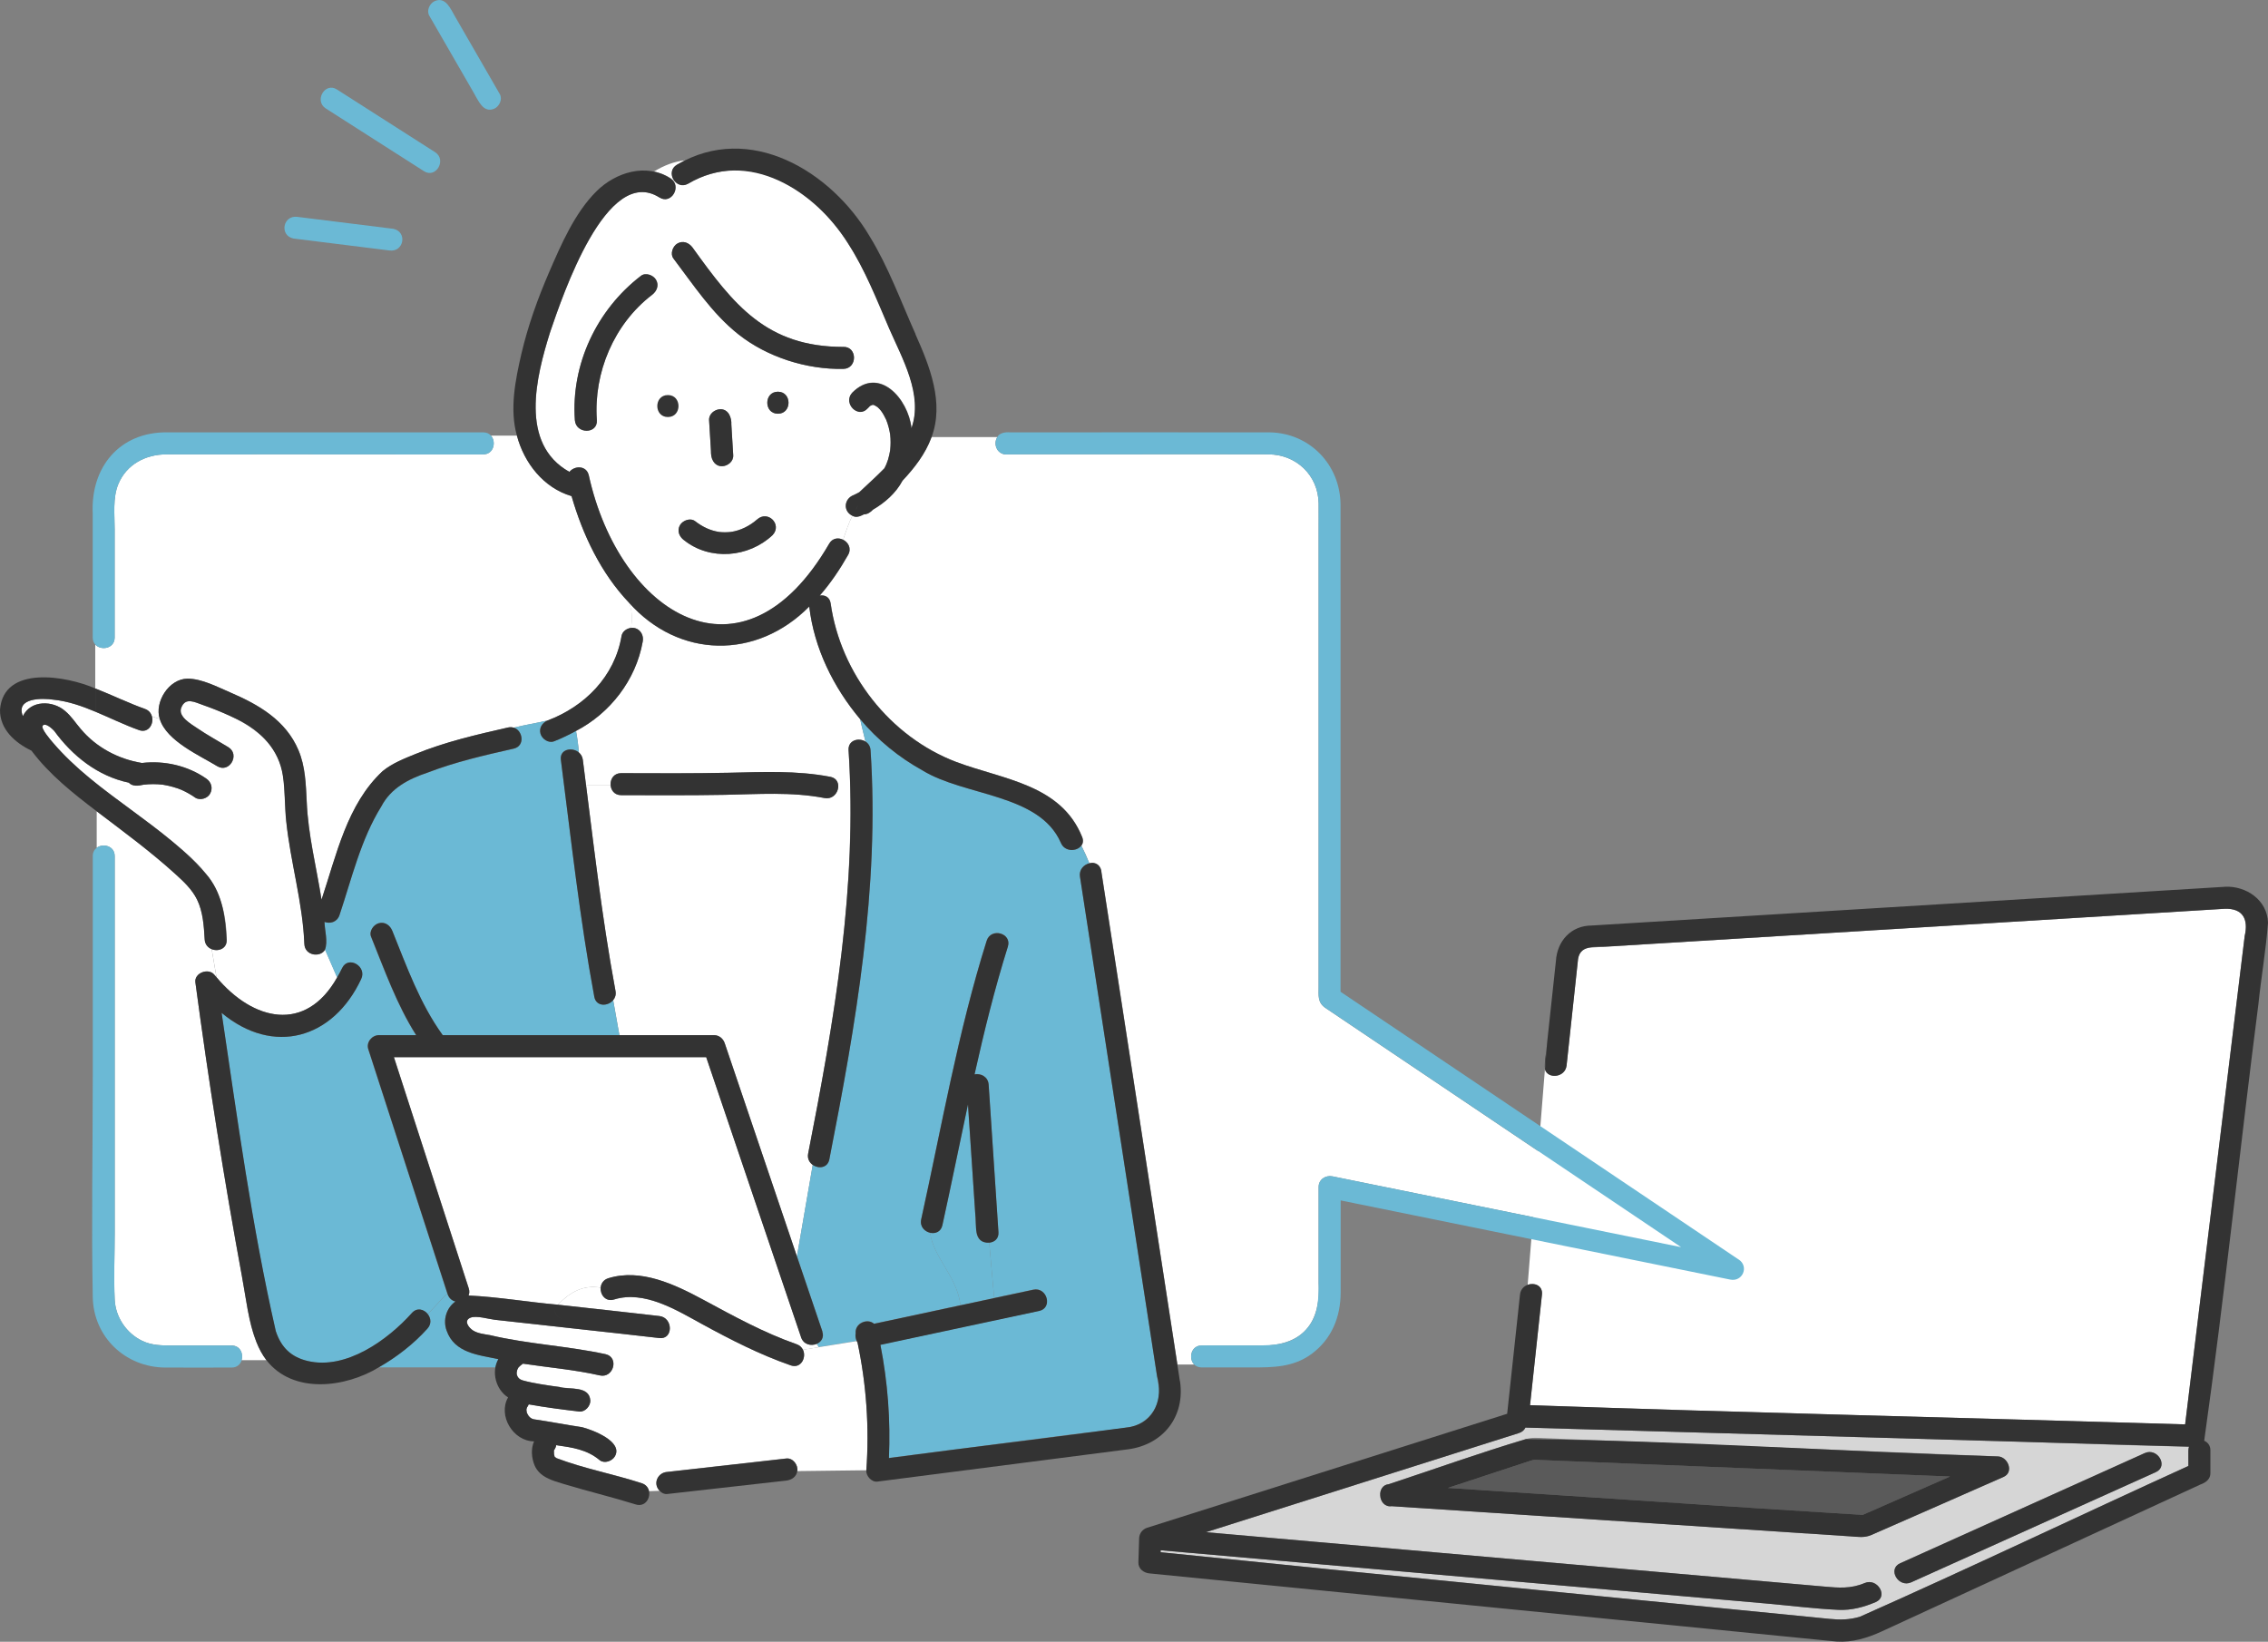 <svg width="402" height="291" viewBox="0 0 402 291" fill="none" xmlns="http://www.w3.org/2000/svg">
<rect x="0" y="0" width="402" height="291" fill="#808080" stroke="none"/>
<g clip-path="url(#clip0_374_21367)">
<path d="M344.274 255.153C319.642 254.453 295.02 253.753 270.389 253.043C270.179 253.473 269.809 253.833 269.23 254.013C250.741 259.874 232.242 265.725 213.753 271.586C247.575 274.557 281.386 277.527 315.207 280.508C317.944 280.748 320.671 280.988 323.408 281.228C325.885 281.448 328.073 281.638 330.51 280.598C332.797 279.628 334.775 282.988 332.478 283.968C330.38 284.858 328.163 285.459 325.865 285.349C321.58 285.148 317.275 284.588 313 284.218C277.241 281.078 241.492 277.937 205.733 274.787C205.733 274.907 205.733 275.017 205.723 275.137C245.217 279.187 284.752 283.008 324.267 286.949C326.125 287.129 327.863 287.129 329.721 286.549C349.208 277.897 368.486 268.686 387.894 259.844C387.954 258.724 387.754 257.524 388.004 256.434C373.431 256.124 358.857 255.493 344.274 255.163V255.153ZM331.689 272.076C330.42 272.626 329.281 272.406 327.923 272.316C300.834 270.536 273.745 268.756 246.656 266.975C245.457 267.155 244.678 266.145 244.638 265.085C244.558 264.135 245.058 263.175 246.146 263.075C254.237 260.414 262.298 257.514 270.459 255.083C271.567 254.753 272.566 254.863 273.725 254.913C300.524 255.993 327.324 257.074 354.133 258.154C355.891 258.224 357.01 260.954 355.112 261.784C347.301 265.215 339.5 268.676 331.679 272.076H331.689ZM382.121 260.934C367.667 267.445 353.214 273.957 338.76 280.468C336.493 281.488 334.515 278.127 336.793 277.097C351.246 270.586 365.7 264.075 380.153 257.564C382.42 256.544 384.398 259.904 382.121 260.934Z" fill="#D6D6D6"/>
<path d="M280.068 259.074C277.231 258.954 274.404 258.854 271.567 258.734C272.337 258.824 271.947 258.704 271.398 258.884C266.483 260.505 261.559 262.115 256.645 263.735C281.156 265.306 305.658 267.036 330.17 268.516C335.334 266.246 340.499 263.985 345.663 261.715C323.798 260.835 301.933 259.955 280.068 259.074Z" fill="#5A5A5A"/>
<path d="M273.304 229.459C272.595 236 271.896 242.541 271.187 249.082C309.883 250.432 348.598 251.302 387.304 252.483C390.82 223.628 394.346 194.773 397.862 165.918C398.521 162.987 397.632 160.997 394.346 161.087C356.769 163.377 319.172 165.678 281.605 167.988C280.107 168.238 279.787 169.238 279.637 170.579C278.978 176.67 278.329 182.751 277.669 188.842C277.43 191.052 274.303 191.292 273.834 189.552L270.777 227.738C271.966 227.318 273.464 227.888 273.294 229.459H273.304Z" fill="white"/>
<path d="M329.8 268.677C329.8 268.677 329.88 268.647 329.92 268.627C329.56 268.747 329.23 268.957 329.8 268.677Z" fill="#6BB9D5"/>
<path d="M336.795 277.097C334.508 278.127 336.495 281.488 338.763 280.468C353.216 273.956 367.67 267.445 382.123 260.934C384.411 259.904 382.423 256.543 380.156 257.564C365.702 264.075 351.249 270.586 336.795 277.097Z" fill="#333333"/>
<path d="M394.358 157.187C356.96 159.487 319.553 161.748 282.156 164.048C278.46 164.048 276.003 166.789 275.783 170.349C275.264 175.17 274.745 179.991 274.225 184.802L273.846 189.543C274.325 191.293 277.451 191.043 277.681 188.832C278.34 182.741 278.99 176.66 279.649 170.569C279.739 167.179 282.945 167.969 285.362 167.749C321.691 165.538 358.019 163.288 394.358 161.078C397.554 160.978 398.573 162.948 397.874 165.908C394.358 194.763 390.832 223.618 387.316 252.473C348.61 251.293 309.894 250.423 271.199 249.073C271.908 242.532 272.607 235.991 273.316 229.449C273.486 227.869 271.988 227.299 270.799 227.729C270.11 227.969 269.521 228.549 269.421 229.449C268.662 236.491 267.902 243.542 267.143 250.593C245.878 257.324 224.612 264.065 203.336 270.796C202.497 271.067 201.938 271.797 201.908 272.677C201.868 274.097 201.828 275.517 201.778 276.938C201.748 278.068 202.707 278.788 203.726 278.888C244.329 282.909 284.943 286.939 325.546 290.97C328.343 291.15 331.01 290.33 333.517 289.18C338.771 286.759 344.025 284.339 349.279 281.918C362.854 275.657 376.428 269.406 389.993 263.145C390.942 262.815 391.821 262.195 391.791 261.075V257.084C391.791 256.204 391.311 255.644 390.692 255.374C394.308 229.699 396.985 203.805 400.291 178.051C400.79 173.22 401.639 168.399 401.999 163.568C401.899 159.537 398.133 156.997 394.358 157.177V157.187ZM387.885 257.084V259.845C368.467 268.686 349.189 277.898 329.712 286.549C327.854 287.129 326.126 287.139 324.258 286.949C284.743 283.009 245.218 279.188 205.714 275.137C205.714 275.017 205.714 274.907 205.724 274.787C241.483 277.928 277.232 281.068 312.991 284.219C317.266 284.599 321.571 285.149 325.856 285.349C328.163 285.459 330.381 284.859 332.468 283.969C334.766 282.989 332.788 279.628 330.501 280.598C328.064 281.638 325.866 281.448 323.399 281.228C320.662 280.988 317.935 280.748 315.198 280.508C281.377 277.538 247.566 274.567 213.744 271.587C232.233 265.726 250.732 259.875 269.221 254.014C269.8 253.834 270.17 253.474 270.38 253.043C309.585 254.134 348.8 255.304 387.995 256.424C387.925 256.624 387.885 256.834 387.885 257.084Z" fill="#333333"/>
<path d="M274.217 184.932C274.137 186.452 273.697 188.043 273.847 189.553L274.227 184.812C274.227 184.812 274.227 184.892 274.217 184.932Z" fill="#333333"/>
<path d="M354.146 258.155C326.278 257.314 298.31 255.344 270.471 255.084C262.301 257.514 254.25 260.415 246.159 263.075C245.06 263.175 244.561 264.146 244.651 265.086C244.691 266.136 245.46 267.146 246.669 266.976C273.758 268.756 300.847 270.537 327.936 272.317C329.294 272.407 330.433 272.627 331.701 272.077C339.522 268.676 347.323 265.216 355.135 261.785C357.022 260.955 355.904 258.225 354.156 258.155H354.146ZM329.803 268.676C329.234 268.956 329.564 268.746 329.923 268.626C329.883 268.646 329.843 268.656 329.803 268.676ZM331.182 268.066C330.842 268.216 330.503 268.356 330.163 268.516C305.661 267.026 281.149 265.306 256.637 263.735C261.552 262.115 266.476 260.505 271.39 258.885C271.94 258.705 272.329 258.815 271.56 258.735C296.252 259.735 320.954 260.725 345.645 261.715C340.821 263.836 335.996 265.956 331.172 268.076L331.182 268.066Z" fill="#333333"/>
<path d="M288.732 214.858C270.793 202.786 252.833 190.724 234.894 178.642C233.515 177.672 233.725 176.432 233.725 174.971V94.407C233.725 92.687 233.745 90.967 233.725 89.247C233.655 84.246 229.77 80.555 224.825 80.535C209.473 80.485 194.121 80.555 178.758 80.535C176.87 80.825 175.911 78.805 176.77 77.475H165.104C164.005 80.425 162.087 82.885 159.97 85.156C158.781 87.386 156.823 89.057 154.726 90.297C154.316 90.757 153.717 91.137 153.167 91.107C152.518 91.437 151.789 91.787 151.09 91.377C150.401 92.807 149.921 94.237 149.442 95.658C150.361 96.118 150.99 97.198 150.341 98.348C148.902 100.889 147.244 103.349 145.316 105.559C146.185 105.409 147.074 105.799 147.244 106.94C148.992 119.352 157.762 130.594 169.509 135.055C177.749 138.155 188.058 139.005 191.813 148.337C192.073 148.967 191.973 149.497 191.683 149.897C192.213 150.937 192.672 151.977 193.092 153.018C194.26 152.688 195.219 153.458 195.259 154.718C199.774 183.743 204.199 212.818 208.704 241.863H211.67C210.712 240.883 211.011 238.832 212.589 238.532C215.856 238.422 219.142 238.532 222.418 238.492C230.119 238.892 234.165 235.292 233.725 227.44C233.725 221.759 233.725 216.078 233.725 210.397C233.725 209.057 234.964 208.267 236.192 208.517C256.789 212.698 277.375 216.889 297.972 221.069C294.895 218.999 291.819 216.929 288.732 214.858Z" fill="white"/>
<path d="M91.715 242.792C91.715 242.792 91.725 242.762 91.735 242.742C91.655 242.882 91.675 242.862 91.715 242.792Z" fill="#6BB9D5"/>
<path d="M91.578 243.333C91.578 243.333 91.598 243.293 91.608 243.273C91.608 243.253 91.608 243.243 91.608 243.223C91.598 243.263 91.588 243.303 91.578 243.333Z" fill="#6BB9D5"/>
<path d="M157.782 76.974C157.742 76.684 157.772 76.884 157.782 76.974V76.974Z" fill="#6BB9D5"/>
<path d="M91.608 243.503C91.608 243.503 91.608 243.493 91.608 243.473C91.608 243.433 91.598 243.393 91.578 243.363C91.598 243.393 91.598 243.453 91.608 243.513V243.503Z" fill="#6BB9D5"/>
<path d="M91.606 243.232C91.606 243.232 91.635 243.162 91.635 243.122C91.635 243.092 91.606 243.122 91.606 243.232Z" fill="#6BB9D5"/>
<path d="M91.945 242.343C91.995 242.293 92.075 242.213 92.065 242.213C92.025 242.233 91.985 242.283 91.945 242.343Z" fill="#6BB9D5"/>
<path d="M92.075 244.402C92.015 244.352 91.945 244.272 91.945 244.292C91.945 244.322 92.005 244.362 92.075 244.402Z" fill="#6BB9D5"/>
<path d="M150.668 138.605H148.42C148.989 139.846 147.951 141.806 146.143 141.456C140.289 140.326 134.336 140.776 128.413 140.886C122.31 140.996 116.207 140.956 110.094 140.946C108.895 140.946 108.276 140.056 108.226 139.126H103.871C105.409 151.328 106.838 163.55 109.095 175.642C109.215 176.312 109.025 176.862 108.686 177.282L109.794 183.493H126.585C127.474 183.493 128.183 184.103 128.463 184.923C132.728 197.516 136.993 210.108 141.258 222.7L144.055 206.487C143.466 206.067 143.066 205.367 143.246 204.467C147.501 182.783 151.347 160.769 150.668 138.615V138.605Z" fill="white"/>
<path d="M110.105 137.045C116.417 137.055 122.74 137.095 129.053 136.975C135.136 136.855 141.169 136.535 147.182 137.695C147.821 137.815 148.221 138.165 148.421 138.606H150.668C150.608 136.725 150.528 134.855 150.408 132.975C150.289 131.194 152.216 130.694 153.405 131.444C153.105 130.124 152.736 128.804 152.466 127.484C147.722 121.843 144.305 114.891 143.446 107.52C134.117 116.962 120.343 116.792 111.483 106.83C112.062 108.32 112.122 109.811 111.813 111.301C113.201 111.091 114.21 112.451 113.92 113.741C112.712 120.522 108.167 126.403 102.094 129.564C102.333 130.794 102.503 132.084 102.603 133.385C102.963 133.695 103.232 134.125 103.302 134.695C103.492 136.175 103.682 137.645 103.862 139.126H108.217C108.157 138.105 108.776 137.045 110.085 137.045H110.105Z" fill="white"/>
<path d="M205.414 246.103C200.75 215.858 196.085 185.623 191.42 155.377C191.231 154.127 192.11 153.257 193.069 153.017C192.649 151.977 192.19 150.937 191.66 149.897C190.891 150.967 188.714 151.047 188.034 149.376C184.219 140.655 170.954 141.155 163.502 136.554C159.317 134.254 155.531 131.153 152.465 127.473C152.725 128.793 153.104 130.113 153.404 131.433C153.883 131.743 154.253 132.243 154.303 132.964C155.931 157.358 151.686 181.642 147.001 205.486C146.692 207.046 145.073 207.196 144.055 206.466L141.258 222.679C142.766 227.12 144.264 231.561 145.773 235.991C146.142 237.071 145.573 237.862 144.764 238.192L145.113 238.772L151.856 237.692C151.646 237.262 151.566 236.771 151.656 236.321C151.476 234.491 153.783 233.581 154.912 234.621C160.026 233.531 165.14 232.441 170.245 231.34C169.655 226.25 165.36 222.809 164.871 218.498C163.882 218.278 162.993 217.398 163.273 216.118C166.918 199.605 169.795 182.882 174.879 166.729C175.628 164.339 179.394 165.369 178.635 167.77C176.288 175.221 174.42 182.792 172.732 190.403C173.811 190.193 175.129 190.804 175.229 192.234C175.299 193.334 175.379 194.424 175.449 195.524C175.958 203.146 176.468 210.767 176.967 218.378C177.047 219.548 176.238 220.159 175.339 220.239L176.218 230.06C178.525 229.57 180.833 229.07 183.14 228.58C185.587 228.06 186.626 231.821 184.179 232.341C174.799 234.341 165.42 236.351 156.041 238.352C157.339 244.953 157.849 251.684 157.549 258.415C168.327 257.025 179.105 255.645 189.882 254.254C193.368 253.804 196.934 253.524 200.39 252.904C203.507 252.344 205.764 249.204 205.414 246.093V246.103Z" fill="#6BB9D5"/>
<path d="M173.072 218.398C172.572 210.846 172.063 203.305 171.563 195.754C170.035 202.895 168.607 210.046 167.029 217.168C166.769 218.338 165.78 218.708 164.871 218.508C165.361 222.819 169.656 226.259 170.245 231.35C172.233 230.92 174.23 230.5 176.218 230.07L175.339 220.248C174.31 220.338 173.162 219.718 173.072 218.388V218.398Z" fill="#6BB9D5"/>
<path d="M144.756 238.212C143.777 238.622 142.449 238.342 142.009 237.041C136.406 220.488 130.792 203.936 125.189 187.383H69.832C74.257 201.045 78.672 214.698 83.097 228.36C83.257 228.85 83.217 229.27 83.067 229.63C88.311 229.88 93.625 230.8 98.879 231.26C101.106 228.99 103.394 227.71 106.48 228.24C106.54 227.53 106.95 226.85 107.829 226.58C113.582 224.789 119.625 227.68 124.589 230.35C130.033 233.281 135.347 236.221 141.2 238.272C141.76 238.462 142.119 238.822 142.329 239.252L145.116 238.802L144.766 238.222L144.756 238.212Z" fill="white"/>
<path d="M151.967 237.942C151.917 237.872 151.887 237.792 151.847 237.712L145.105 238.792L142.318 239.242C142.987 240.612 141.969 242.663 140.161 242.023C134.637 240.092 129.523 237.482 124.399 234.681C119.914 232.231 114.21 228.68 108.856 230.341C107.328 230.811 106.369 229.47 106.469 228.24C103.383 227.71 101.095 228.99 98.868 231.261C104.871 231.921 110.874 232.571 116.877 233.271C119.344 233.551 119.364 237.462 116.877 237.172C107.158 236.052 97.419 235.031 87.701 233.931C86.632 233.811 84.444 233.141 83.406 233.561C82.127 234.081 83.086 235.341 83.855 235.832C84.704 236.372 85.853 236.482 86.832 236.652C93.594 238.252 100.566 238.562 107.348 240.032C109.795 240.592 108.757 244.353 106.309 243.793C101.824 242.773 97.24 242.393 92.695 241.713C92.595 241.813 92.385 241.943 92.295 242.023C92.315 242.003 92.345 241.983 92.395 241.923C92.216 242.053 92.076 242.263 91.906 242.383C91.846 242.493 91.786 242.623 91.746 242.693C91.736 242.723 91.726 242.753 91.706 242.793C91.686 242.843 91.676 242.873 91.676 242.873C91.656 242.933 91.646 243.033 91.636 243.123C91.636 243.153 91.636 243.213 91.596 243.283C91.596 243.343 91.596 243.413 91.596 243.473C91.596 243.493 91.596 243.513 91.596 243.533C91.596 243.613 91.776 244.223 91.686 243.903C91.606 243.613 91.706 243.903 91.746 243.983C91.786 244.043 91.826 244.113 91.866 244.173C91.946 244.243 92.066 244.333 92.106 244.413C92.325 244.543 92.415 244.583 92.605 244.653C94.473 245.213 98.039 245.683 99.177 245.843C101.025 246.323 104.451 245.583 104.641 248.234C104.681 249.204 103.712 250.294 102.694 250.184C99.687 249.834 96.7 249.444 93.724 248.914C93.644 249.114 93.524 249.304 93.394 249.494C93.394 249.494 93.394 249.504 93.394 249.514C93.494 249.394 93.374 249.624 93.374 249.584C93.354 249.654 93.334 249.724 93.324 249.754C93.324 249.844 93.324 249.934 93.324 250.014C93.354 250.104 93.394 250.364 93.404 250.444C93.494 250.624 93.624 250.824 93.724 250.994C93.784 251.044 93.974 251.224 94.023 251.284C94.113 251.344 94.203 251.404 94.303 251.454C94.323 251.454 94.513 251.524 94.593 251.554C97.529 251.974 100.226 252.524 103.203 252.964C105.101 253.465 110.495 255.515 108.996 258.125C108.507 258.965 107.178 259.456 106.329 258.825C104.042 256.905 101.395 256.545 98.588 256.145C98.548 256.445 98.418 256.745 98.209 257.035C98.209 257.125 98.199 257.185 98.189 257.155C98.189 257.365 98.199 257.655 98.209 257.745C98.239 257.835 98.299 258.095 98.308 258.165C98.329 258.195 98.338 258.215 98.349 258.235C98.428 258.295 98.568 258.385 98.668 258.455C103.543 260.306 108.757 261.266 113.731 262.886C114.51 263.126 114.92 263.696 115.049 264.316L116.947 264.246C115.669 262.976 116.578 260.986 118.286 260.886C125.328 260.096 132.36 259.296 139.401 258.505C140.56 258.385 141.529 259.696 141.319 260.756L153.555 260.606C154.095 252.984 153.575 245.363 151.987 237.902L151.967 237.942Z" fill="white"/>
<path d="M24.642 129.413C22.055 128.493 19.498 127.233 16.891 126.143C14.494 125.142 12.047 124.292 9.49 124.022C7.532 123.732 2.717 123.632 4.056 126.943C5.424 124.062 9.36 124.122 11.527 126.023C12.646 126.933 13.405 128.163 14.334 129.243C17.061 132.494 20.986 134.564 25.152 135.244C29.127 134.784 33.233 135.704 36.549 138.005C37.448 138.625 37.777 139.675 37.248 140.675C36.778 141.555 35.42 141.955 34.581 141.375C33.832 140.845 32.983 140.365 32.154 140.005C31.145 139.595 30.096 139.305 29.027 139.125C28.927 139.115 28.877 139.105 28.858 139.095C27.739 138.965 26.6 138.955 25.471 139.095C25.451 139.095 25.431 139.095 25.391 139.105C24.512 139.325 23.464 139.425 22.824 138.735C17.351 137.585 12.846 134.004 9.619 129.573C9.37 129.303 8.101 128.013 7.572 128.623C7.162 129.093 8.99 131.183 9.32 131.574C14.514 137.665 21.376 141.945 27.599 146.866C35.08 152.737 40.015 156.248 40.184 166.54C40.284 168.16 38.706 168.72 37.528 168.25L38.377 173.221C44.849 180.962 54.178 183.182 59.772 173.251L57.635 168.34C56.825 169.78 54.059 169.44 53.969 167.34C53.679 159.948 51.511 152.887 50.752 145.556C50.473 142.905 50.573 140.205 50.173 137.575C49.214 130.343 42.162 127.123 36.009 124.982C34.521 124.462 32.903 123.542 32.154 125.442C31.524 127.023 33.902 128.333 35 129.093C36.768 130.303 38.666 131.323 40.494 132.444C42.632 133.754 40.674 137.124 38.526 135.814C35.48 133.944 29.537 131.364 28.348 127.453L26.94 126.983C27.309 128.323 26.32 130.013 24.652 129.423L24.642 129.413Z" fill="white"/>
<path d="M111.485 106.82C106.55 101.629 103.294 94.818 101.316 87.947C96.372 86.496 92.916 82.096 91.627 77.215H87.013C87.991 78.295 87.532 80.535 85.634 80.535H70.541C56.847 80.535 43.163 80.495 29.468 80.535C25.823 80.535 22.436 82.296 20.968 85.806C19.959 88.217 20.319 91.237 20.319 93.798V112.991C20.319 114.971 17.902 115.381 16.883 114.241V122.033C19.839 123.193 22.736 124.613 25.673 125.653C26.372 125.903 26.762 126.403 26.921 126.973L28.33 127.443C27.351 124.463 29.918 120.332 33.244 120.292C35.791 120.292 38.548 121.763 40.835 122.743C45.87 124.903 50.664 127.664 52.912 132.964C54.14 135.875 54.22 139.005 54.38 142.116C54.62 147.977 56.098 153.708 57.007 159.469C59.654 151.548 61.522 142.546 67.844 136.675C69.543 135.285 71.65 134.465 73.668 133.645C78.942 131.484 84.505 130.214 90.049 128.954C90.429 128.864 90.768 128.894 91.078 128.984C93.096 128.474 95.153 128.164 97.041 127.714C103.664 125.223 108.987 119.902 110.196 112.701C110.346 111.921 111.085 111.401 111.844 111.291C112.154 109.8 112.084 108.31 111.515 106.82H111.485Z" fill="white"/>
<path d="M116.885 34.997C107.536 29.076 99.705 52.47 97.528 58.841C95.03 66.783 92.014 78.685 100.944 83.645C101.833 82.525 103.94 82.455 104.37 84.236C109.794 108.88 131.688 122.802 146.981 96.388C147.57 95.358 148.629 95.257 149.448 95.668C149.928 94.237 150.397 92.807 151.096 91.387C149.368 90.547 149.628 88.336 151.336 87.716C151.676 87.576 151.995 87.386 152.315 87.216C153.743 85.856 155.301 84.476 156.75 82.995C157.319 82.005 157.609 80.885 157.789 79.765C157.889 78.845 157.889 77.915 157.789 76.984C157.649 76.084 157.419 75.204 157.079 74.364C156.83 73.814 156.54 73.284 156.18 72.794C155.991 72.554 155.751 72.314 155.521 72.103C155.331 71.993 155.132 71.883 154.952 71.754C155.022 71.803 155.162 71.894 155.182 71.894C155.182 71.894 155.152 71.883 155.082 71.834C155.022 71.803 154.942 71.763 154.872 71.743C154.802 71.743 154.752 71.743 154.732 71.734C154.712 71.734 154.682 71.734 154.662 71.734C154.662 71.734 154.662 71.734 154.652 71.734C154.383 71.853 154.363 71.903 154.592 71.734C154.482 71.803 154.343 71.883 154.223 71.933C154.103 72.084 153.943 72.204 153.813 72.354C152.135 74.224 149.388 71.463 151.056 69.593C155.801 64.802 160.995 70.633 161.574 75.864C163.692 69.943 159.916 63.462 157.619 58.171C153.414 47.869 148.579 36.627 137.792 31.797C132.577 29.386 126.974 29.686 122 32.527C119.812 33.767 117.854 30.396 120.032 29.156C120.501 28.886 120.981 28.646 121.46 28.416C119.542 28.596 117.645 29.346 115.927 30.396C116.945 30.606 117.934 30.986 118.873 31.597C120.971 32.957 119.013 36.337 116.905 34.967L116.885 34.997ZM115.577 52.26C108.825 57.431 105.189 66.052 105.788 74.474C105.968 76.984 102.072 76.964 101.893 74.474C101.183 64.572 105.788 54.881 113.609 48.889C114.448 48.249 115.797 48.77 116.276 49.59C116.855 50.58 116.416 51.62 115.577 52.26ZM136.942 94.847C132.707 98.838 125.845 99.438 121.23 95.738C120.391 95.097 119.952 94.067 120.531 93.067C121.021 92.237 122.359 91.737 123.198 92.367C124.587 93.427 125.855 94.027 127.453 94.287C128.143 94.367 128.832 94.367 129.521 94.287C131.279 94.037 132.897 93.197 134.186 92.077C136.103 90.347 138.69 92.967 136.942 94.837V94.847ZM125.685 74.494C125.615 73.404 126.634 72.594 127.633 72.544C129.111 72.494 129.701 74.024 129.631 75.274C129.741 77.084 129.851 78.885 129.96 80.695C130.03 81.785 129.012 82.605 128.013 82.645C126.914 82.695 126.125 81.715 126.065 80.695C125.935 78.625 125.805 76.564 125.685 74.504V74.494ZM137.881 73.334C135.374 73.334 135.374 69.433 137.881 69.433C140.389 69.433 140.389 73.334 137.881 73.334ZM120.072 43.159C121.061 42.589 122.099 43.019 122.739 43.859C130.04 54.01 135.844 61.492 149.488 61.492C151.995 61.442 151.995 65.342 149.488 65.392C142.976 65.532 135.964 63.302 130.859 59.251C126.215 55.571 122.919 50.51 119.373 45.839C118.733 44.999 119.243 43.639 120.072 43.169V43.159Z" fill="white"/>
<path d="M79.152 235.841C78.472 233.981 79.102 231.841 80.72 230.69C80.071 230.56 79.491 230.02 79.291 229.24L75.835 232.921C76.375 233.621 76.525 234.641 75.775 235.481C73.328 238.202 70.272 240.572 67.106 242.372H87.822C87.922 241.862 88.091 241.372 88.331 240.912C84.785 240.152 80.54 239.822 79.162 235.841H79.152Z" fill="#6BB9D5"/>
<path d="M42.921 226.439C39.715 209.076 36.968 191.623 34.631 174.12C34.411 172.45 36.928 171.529 37.957 172.74C38.087 172.9 38.227 173.05 38.366 173.21L37.517 168.239C36.868 167.979 36.339 167.409 36.279 166.529C36.139 164.168 35.979 161.598 34.92 159.437C34.031 157.637 32.543 156.247 31.075 154.917C26.66 150.906 21.885 147.405 17.141 143.805V150.266C18.259 149.436 20.327 149.926 20.327 151.756V218.478C20.327 222.428 20.147 226.419 20.327 230.36C20.477 233.47 22.395 236.311 25.191 237.661C26.89 238.481 28.667 238.491 30.495 238.491H41.033C42.572 238.491 43.161 239.961 42.811 241.091H47.216C44.17 236.971 43.88 231.34 42.911 226.439H42.921Z" fill="white"/>
<path d="M67.144 163.639C68.243 163.339 69.141 164.029 69.541 164.999C72.108 171.36 74.425 177.871 78.471 183.482H109.785L108.676 177.271C107.747 178.392 105.67 178.462 105.33 176.671C102.743 162.769 101.215 148.706 99.407 134.684C99.157 132.774 101.405 132.354 102.603 133.374C102.503 132.074 102.333 130.783 102.094 129.553C100.835 130.243 99.547 130.873 98.198 131.394C97.209 131.774 96.061 130.973 95.801 130.033C95.521 129.003 96.111 128.123 97.01 127.713C95.122 128.153 93.064 128.473 91.046 128.983C92.695 129.493 93.124 132.244 91.046 132.714C85.892 133.884 80.708 135.064 75.754 136.974C72.418 138.075 69.271 139.725 67.583 142.966C63.937 148.837 62.349 155.738 60.172 162.229C59.752 163.489 58.484 163.789 57.515 163.429C57.555 164.969 58.154 166.9 57.605 168.34L59.742 173.251C60.062 172.701 60.361 172.151 60.631 171.59C61.73 169.33 65.086 171.31 63.997 173.561C59.033 184.123 48.445 187.203 39.266 179.542C42.072 198.385 44.63 217.388 48.865 235.941C49.824 238.842 51.572 240.552 54.538 241.252C61.33 242.853 68.682 237.552 72.987 232.741C73.906 231.711 75.145 232.091 75.804 232.931L79.26 229.25C74.585 214.818 69.921 200.395 65.246 185.963C64.856 184.743 65.905 183.492 67.124 183.492H73.736C70.3 178.082 68.143 171.97 65.745 166.049C65.346 165.069 66.185 163.909 67.104 163.649L67.144 163.639Z" fill="#6BB9D5"/>
<path d="M94.582 251.574C94.402 251.514 94.452 251.544 94.582 251.574V251.574Z" fill="#6BB9D5"/>
<path d="M93.403 249.514C93.403 249.514 93.373 249.554 93.363 249.574C93.383 249.554 93.383 249.544 93.403 249.534C93.403 249.534 93.403 249.524 93.403 249.514Z" fill="#6BB9D5"/>
<path d="M91.734 242.743C91.734 242.743 91.744 242.723 91.764 242.693C91.764 242.673 91.784 242.643 91.764 242.633C91.764 242.633 91.744 242.683 91.734 242.743Z" fill="#6BB9D5"/>
<path d="M154.304 132.974C154.254 132.254 153.894 131.744 153.405 131.444C152.216 130.694 150.288 131.194 150.408 132.974C152.017 157.039 147.861 180.943 143.247 204.457C143.067 205.357 143.466 206.057 144.056 206.477C145.074 207.197 146.693 207.057 147.002 205.497C151.677 181.653 155.932 157.369 154.304 132.974Z" fill="#333333"/>
<path d="M108.686 177.281C109.035 176.861 109.225 176.311 109.095 175.641C106.568 162.078 105.08 148.366 103.312 134.694C103.242 134.124 102.972 133.694 102.613 133.384C101.414 132.363 99.177 132.783 99.416 134.694C101.224 148.706 102.752 162.779 105.339 176.681C105.669 178.481 107.757 178.401 108.686 177.281Z" fill="#333333"/>
<path d="M128.416 140.885C134.339 140.775 140.292 140.325 146.146 141.455C148.593 141.925 149.642 138.175 147.184 137.695C141.161 136.535 135.138 136.845 129.055 136.975C122.742 137.105 116.42 137.065 110.107 137.045C107.6 137.045 107.6 140.945 110.107 140.945C116.21 140.955 122.313 140.995 128.426 140.885H128.416Z" fill="#333333"/>
<path d="M149.49 61.491C135.825 61.491 130.042 54.01 122.74 43.858C122.101 43.018 121.072 42.588 120.073 43.158C119.244 43.628 118.735 44.988 119.374 45.828C122.92 50.499 126.216 55.56 130.861 59.241C135.975 63.301 142.977 65.522 149.49 65.382C151.997 65.332 151.997 61.431 149.49 61.481V61.491Z" fill="#333333"/>
<path d="M128.014 82.634C129.013 82.594 130.032 81.774 129.962 80.684C129.852 78.883 129.742 77.073 129.632 75.263C129.702 74.013 129.123 72.482 127.635 72.532C126.636 72.582 125.617 73.393 125.687 74.483C125.797 76.293 125.907 78.093 126.017 79.904C125.947 81.154 126.526 82.684 128.014 82.634Z" fill="#333333"/>
<path d="M118.384 70.023C115.877 70.023 115.877 73.923 118.384 73.923C120.891 73.923 120.891 70.023 118.384 70.023Z" fill="#333333"/>
<path d="M137.884 69.434C135.377 69.434 135.377 73.334 137.884 73.334C140.391 73.334 140.391 69.434 137.884 69.434Z" fill="#333333"/>
<path d="M121.232 95.736C125.847 99.437 132.699 98.847 136.944 94.846C138.692 92.986 136.115 90.356 134.187 92.086C132.899 93.206 131.281 94.046 129.523 94.296C128.834 94.366 128.144 94.366 127.455 94.296C125.857 94.026 124.588 93.436 123.2 92.376C122.361 91.736 121.023 92.246 120.533 93.076C119.954 94.076 120.393 95.106 121.232 95.746V95.736Z" fill="#333333"/>
<path d="M112.561 111.341C112.321 111.271 112.071 111.261 111.811 111.301C111.052 111.401 110.313 111.931 110.163 112.711C108.955 119.912 103.631 125.243 97.008 127.724C97.658 127.574 98.297 127.404 98.896 127.203C98.297 127.404 97.658 127.564 97.008 127.724C96.119 128.144 95.52 129.024 95.8 130.044C96.059 130.984 97.208 131.784 98.197 131.404C99.546 130.884 100.834 130.254 102.093 129.564C108.166 126.403 112.71 120.522 113.919 113.741C114.119 112.711 113.629 111.641 112.561 111.341Z" fill="#333333"/>
<path d="M174.889 166.75C169.805 182.913 166.928 199.626 163.283 216.139C163.003 217.419 163.892 218.299 164.881 218.519C165.79 218.719 166.779 218.349 167.038 217.179C168.607 210.058 170.045 202.896 171.573 195.765C172.003 202.216 172.432 208.667 172.862 215.119C173.131 217.129 172.422 220.419 175.349 220.269C176.248 220.189 177.057 219.579 176.977 218.409C176.468 210.788 175.958 203.167 175.459 195.555C175.389 194.455 175.309 193.365 175.239 192.265C175.139 190.834 173.821 190.224 172.742 190.434C174.44 182.823 176.308 175.252 178.645 167.8C179.404 165.4 175.639 164.37 174.889 166.76V166.75Z" fill="#333333"/>
<path d="M75.824 232.92C75.164 232.07 73.926 231.7 73.007 232.73C68.692 237.541 61.34 242.832 54.558 241.242C51.581 240.542 49.833 238.821 48.884 235.931C44.649 217.368 42.092 198.375 39.285 179.531C48.485 187.203 59.063 184.112 64.017 173.55C65.106 171.3 61.75 169.32 60.651 171.58C60.381 172.14 60.082 172.7 59.762 173.24C54.158 183.182 44.829 180.942 38.366 173.21C38.227 173.05 38.087 172.9 37.957 172.74C36.928 171.53 34.411 172.45 34.631 174.12C36.968 191.623 39.725 209.066 42.921 226.439C43.62 230.22 44.05 234.261 45.448 237.871C45.918 239.092 46.507 240.162 47.226 241.102C51.971 247.183 61.26 245.973 67.213 242.322C70.34 240.532 73.356 238.191 75.764 235.501C76.523 234.661 76.373 233.641 75.824 232.94V232.92Z" fill="#333333"/>
<path d="M162.276 59.22C159.679 53.419 157.491 47.348 154.155 41.907C147.323 30.315 132.869 21.594 120.004 29.195C117.826 30.435 119.784 33.806 121.972 32.566C132.659 26.184 144.526 33.846 150.369 43.218C153.366 47.908 155.383 53.129 157.591 58.22C159.888 63.511 163.664 69.992 161.546 75.913C160.967 70.672 155.783 64.841 151.028 69.642C149.36 71.502 152.107 74.273 153.785 72.403C153.915 72.252 154.075 72.132 154.195 71.982C154.305 71.932 154.445 71.852 154.564 71.782C154.345 71.942 154.355 71.892 154.624 71.782C154.624 71.782 154.624 71.782 154.634 71.782C154.654 71.782 154.684 71.782 154.704 71.782C154.664 71.772 154.694 71.762 154.784 71.782C154.844 71.782 154.904 71.802 154.954 71.792C154.914 71.792 154.884 71.792 154.854 71.792C154.924 71.812 155.004 71.842 155.064 71.882C155.024 71.862 155.004 71.842 154.944 71.802C155.124 71.922 155.324 72.032 155.513 72.152C155.753 72.353 155.993 72.603 156.173 72.843C156.532 73.333 156.812 73.863 157.072 74.413C157.411 75.253 157.641 76.143 157.781 77.033C157.881 77.953 157.881 78.884 157.781 79.814C157.601 80.934 157.301 82.054 156.742 83.044C155.294 84.525 153.745 85.905 152.307 87.265C151.987 87.435 151.668 87.615 151.328 87.765C149.62 88.385 149.36 90.606 151.088 91.436C151.398 90.806 151.728 90.175 152.147 89.545C151.728 90.175 151.388 90.806 151.088 91.436C151.788 91.846 152.517 91.496 153.166 91.166C153.715 91.196 154.305 90.816 154.724 90.356C156.832 89.125 158.78 87.445 159.968 85.215C162.096 82.944 164.014 80.484 165.102 77.533C167.4 71.422 164.793 64.901 162.276 59.28V59.22ZM157.781 76.973C157.741 76.683 157.771 76.883 157.781 76.973V76.973Z" fill="#333333"/>
<path d="M26.929 126.972C26.769 126.402 26.38 125.902 25.681 125.652C22.754 124.612 19.857 123.191 16.891 122.031V126.142C19.498 127.232 22.045 128.492 24.642 129.413C26.31 130.003 27.299 128.312 26.929 126.972Z" fill="#333333"/>
<path d="M37.049 155.538C29.188 146.077 17.281 140.946 9.32 131.564C8.991 131.174 7.163 129.084 7.572 128.614C8.092 128.004 9.37 129.294 9.62 129.564C12.846 134.005 17.351 137.575 22.825 138.725C23.474 139.416 24.513 139.316 25.392 139.096C25.422 139.096 25.442 139.096 25.472 139.085C26.59 138.955 27.729 138.955 28.858 139.085C28.878 139.085 28.928 139.095 29.028 139.116C30.096 139.296 31.155 139.586 32.154 139.996C32.993 140.366 33.832 140.846 34.581 141.366C35.42 141.946 36.779 141.546 37.248 140.666C37.778 139.666 37.448 138.615 36.549 137.995C33.233 135.695 29.128 134.775 25.152 135.235C20.987 134.555 17.071 132.484 14.335 129.234C13.396 128.154 12.636 126.923 11.528 126.013C9.36 124.123 5.425 124.063 4.056 126.933C2.718 123.623 7.542 123.723 9.49 124.023C12.047 124.283 14.484 125.133 16.892 126.143V122.033C11.857 119.822 0.63 117.802 0.001 125.793C-0.059 129.274 2.688 131.674 5.575 133.054C8.741 137.285 12.946 140.616 17.141 143.806C21.886 147.407 26.66 150.908 31.075 154.918C32.544 156.248 34.032 157.639 34.921 159.439C35.99 161.599 36.14 164.17 36.279 166.53C36.329 167.42 36.869 167.98 37.518 168.241C38.697 168.711 40.275 168.15 40.175 166.53C39.935 162.64 39.466 158.719 37.039 155.538H37.049Z" fill="#333333"/>
<path d="M91.057 128.983C89.249 129.443 87.481 130.053 85.923 131.103C87.481 130.063 89.249 129.443 91.057 128.983C90.757 128.893 90.407 128.862 90.028 128.952C84.494 130.213 78.921 131.493 73.647 133.643C71.639 134.463 69.531 135.284 67.823 136.674C61.501 142.545 59.633 151.546 56.986 159.468C56.077 153.707 54.598 147.976 54.359 142.115C54.199 139.004 54.129 135.874 52.89 132.963C50.653 127.672 45.848 124.902 40.814 122.741C38.527 121.761 35.77 120.291 33.223 120.291C29.907 120.331 27.34 124.462 28.308 127.442C29.497 131.353 35.44 133.933 38.487 135.804C40.634 137.114 42.592 133.743 40.455 132.433C38.627 131.313 36.729 130.293 34.961 129.083C33.852 128.322 31.485 127.022 32.114 125.432C32.873 123.532 34.481 124.442 35.97 124.962C38.047 125.692 40.115 126.562 42.103 127.532C46.248 129.553 49.444 132.863 50.144 137.554C50.533 140.184 50.443 142.885 50.723 145.535C51.482 152.867 53.65 159.938 53.939 167.319C54.029 169.419 56.796 169.76 57.605 168.319C58.154 166.869 57.555 164.939 57.515 163.408C58.484 163.768 59.742 163.468 60.172 162.208C62.349 155.717 63.938 148.816 67.584 142.945C69.272 139.704 72.418 138.064 75.754 136.954C80.698 135.044 85.883 133.863 91.047 132.693C93.114 132.223 92.685 129.473 91.047 128.963L91.057 128.983Z" fill="#333333"/>
<path d="M189.804 146.706C190.513 147.777 191.122 148.837 191.662 149.907C191.952 149.507 192.051 148.977 191.792 148.347C188.036 139.015 177.728 138.165 169.487 135.064C157.741 130.614 148.971 119.372 147.223 106.95C147.053 105.809 146.174 105.429 145.295 105.569C147.223 103.359 148.881 100.899 150.319 98.358C150.968 97.208 150.339 96.118 149.42 95.668C148.801 97.508 148.162 99.348 146.933 101.199C148.162 99.358 148.801 97.508 149.42 95.668C148.591 95.258 147.532 95.358 146.953 96.388C131.621 122.812 109.786 108.88 104.352 84.236C103.922 82.456 101.815 82.525 100.926 83.646C92.006 78.675 95.012 66.783 97.51 58.841C99.697 52.48 107.498 29.086 116.867 34.997C118.975 36.367 120.933 32.997 118.835 31.627C114.55 28.836 109.106 30.537 105.71 33.917C101.845 37.768 99.447 43.369 97.31 48.3C95.292 52.97 93.574 57.771 92.415 62.722C91.347 67.373 90.298 72.504 91.616 77.205C92.905 82.085 96.361 86.486 101.305 87.936C103.283 94.808 106.529 101.619 111.474 106.81C120.343 116.771 134.118 116.941 143.437 107.5C144.286 114.871 147.712 121.822 152.457 127.463C152.267 126.503 152.127 125.543 152.127 124.583C152.127 125.543 152.257 126.503 152.457 127.463C155.523 131.134 159.309 134.234 163.494 136.545C170.946 141.146 184.21 140.655 188.026 149.367C188.695 151.037 190.873 150.957 191.652 149.887C191.112 148.817 190.503 147.757 189.794 146.686L189.804 146.706Z" fill="#333333"/>
<path d="M115.58 52.261C116.409 51.62 116.859 50.58 116.279 49.59C115.8 48.77 114.451 48.25 113.612 48.89C105.791 54.881 101.187 64.573 101.896 74.474C102.076 76.965 105.971 76.985 105.791 74.474C105.192 66.053 108.828 57.431 115.58 52.261Z" fill="#333333"/>
<path d="M87.023 77.214C86.713 76.864 86.254 76.634 85.644 76.634H29.668C21.238 76.524 16.054 82.785 16.434 90.987C16.434 98.328 16.434 105.659 16.434 113C16.434 113.531 16.613 113.941 16.893 114.251C17.922 115.391 20.329 114.981 20.329 113V93.807C20.329 91.247 19.97 88.226 20.978 85.816C22.437 82.305 25.823 80.555 29.479 80.545C43.173 80.505 56.857 80.545 70.552 80.545H85.644C87.542 80.545 88.002 78.305 87.023 77.224V77.214Z" fill="#6BB9D5"/>
<path d="M41.045 238.491H30.507C28.679 238.491 26.901 238.481 25.203 237.661C22.406 236.311 20.488 233.48 20.339 230.36C20.149 226.419 20.339 222.418 20.339 218.478V151.756C20.339 149.926 18.281 149.436 17.152 150.266C16.733 150.576 16.443 151.066 16.443 151.756V190.833C16.443 203.845 16.193 216.897 16.443 229.91C16.573 237.031 22.266 242.362 29.288 242.402C33.214 242.422 37.129 242.402 41.055 242.402C42.024 242.402 42.613 241.822 42.833 241.101C43.182 239.961 42.593 238.501 41.055 238.501L41.045 238.491Z" fill="#6BB9D5"/>
<path d="M308.168 223.25C284.645 207.427 261.132 191.614 237.609 175.792C237.589 147.017 237.639 118.252 237.609 89.477C237.569 82.385 232.155 76.745 225.034 76.635C209.711 76.605 194.389 76.654 179.066 76.635C178.217 76.564 177.138 76.715 176.769 77.475C175.94 78.855 176.819 80.795 178.757 80.535C194.109 80.555 209.461 80.485 224.824 80.535C229.768 80.565 233.654 84.246 233.724 89.247C233.724 117.822 233.724 146.397 233.724 174.961C233.724 176.422 233.524 177.672 234.892 178.632C255.908 192.784 276.944 206.907 297.97 221.059C277.374 216.879 256.787 212.688 236.191 208.507C234.962 208.257 233.724 209.047 233.724 210.388V227.43C233.724 230.421 233.684 233.281 231.506 235.662C228.999 238.402 225.813 238.482 222.417 238.482H212.997C210.61 238.412 210.4 242.363 212.997 242.383H221.857C225.633 242.383 229.239 242.363 232.455 240.003C236.031 237.382 237.629 233.421 237.629 229.091V212.778C260.653 217.459 283.667 222.13 306.69 226.81C308.868 227.25 310.056 224.5 308.188 223.25H308.168Z" fill="#6BB9D5"/>
<path d="M142.318 239.241C142.109 238.821 141.749 238.461 141.19 238.261C135.326 236.221 130.022 233.27 124.579 230.34C119.624 227.679 113.571 224.779 107.818 226.569C106.949 226.839 106.529 227.519 106.469 228.229C106.959 228.309 107.458 228.429 107.998 228.609C107.468 228.429 106.959 228.309 106.469 228.229C106.36 229.459 107.328 230.81 108.857 230.33C114.201 228.669 119.914 232.22 124.399 234.67C129.523 237.471 134.637 240.091 140.161 242.012C141.979 242.642 142.988 240.591 142.318 239.231V239.241Z" fill="#333333"/>
<path d="M91.735 242.743C91.735 242.743 91.725 242.773 91.715 242.793C91.735 242.763 91.745 242.733 91.755 242.693C91.745 242.713 91.735 242.723 91.725 242.743H91.735Z" fill="#333333"/>
<path d="M91.606 243.283C91.635 243.213 91.656 243.143 91.645 243.123C91.645 243.173 91.626 243.203 91.615 243.233C91.615 243.253 91.615 243.253 91.615 243.283H91.606Z" fill="#333333"/>
<path d="M99.246 245.863C99.416 245.883 99.466 245.883 99.246 245.863V245.863Z" fill="#333333"/>
<path d="M139.392 258.534C132.35 259.324 125.318 260.125 118.276 260.915C116.568 261.015 115.649 263.005 116.938 264.275C117.287 264.645 117.767 264.875 118.276 264.815C125.318 264.025 132.35 263.225 139.392 262.435C140.341 262.325 141.16 261.745 141.31 260.785C141.519 259.724 140.551 258.404 139.392 258.534Z" fill="#333333"/>
<path d="M209.134 244.804C204.499 214.778 199.894 184.733 195.239 154.728C195.199 153.478 194.241 152.678 193.072 153.028C193.791 154.818 194.4 156.618 195 158.409C194.4 156.618 193.801 154.818 193.072 153.028C192.113 153.268 191.234 154.138 191.424 155.388C195.979 184.903 200.533 214.418 205.088 243.934C206.187 247.864 204.689 252.005 200.404 252.925C186.15 254.865 171.836 256.536 157.563 258.446C157.862 251.725 157.353 244.994 156.054 238.383C165.434 236.382 174.813 234.372 184.192 232.372C186.639 231.851 185.61 228.091 183.153 228.611C180.846 229.101 178.539 229.591 176.231 230.091C174.243 230.521 172.246 230.941 170.258 231.371C170.298 231.751 170.328 232.131 170.328 232.522C170.328 232.121 170.298 231.741 170.258 231.371C165.144 232.462 160.03 233.552 154.926 234.652C153.797 233.622 151.489 234.522 151.669 236.352C151.579 236.802 151.659 237.292 151.869 237.722C151.909 237.802 151.939 237.882 151.989 237.952C153.577 245.414 154.097 253.035 153.557 260.656C153.477 261.617 154.506 262.747 155.505 262.617C165.713 261.306 175.922 259.986 186.13 258.676C190.725 258.086 195.329 257.496 199.924 256.896C206.157 256.086 210.092 251.095 209.154 244.814L209.134 244.804Z" fill="#333333"/>
<path d="M145.764 236.002C144.255 231.562 142.757 227.121 141.249 222.69C136.984 210.098 132.719 197.506 128.453 184.914C128.174 184.093 127.465 183.483 126.576 183.483H109.785H78.471C74.425 177.882 72.108 171.361 69.541 165C69.141 164.02 68.242 163.34 67.144 163.64C66.215 163.89 65.386 165.06 65.785 166.04C68.182 171.961 70.34 178.072 73.776 183.483H67.164C65.945 183.483 64.896 184.734 65.286 185.954C69.96 200.386 74.625 214.809 79.3 229.241C79.499 230.021 80.079 230.561 80.728 230.691C79.11 231.842 78.481 233.982 79.16 235.842C80.538 239.833 84.793 240.163 88.329 240.913C87.041 243.174 87.89 246.314 90.057 247.694C88.21 250.915 90.946 255.466 94.662 255.486C94.073 256.796 94.213 258.446 94.752 259.736C95.621 261.807 97.908 262.437 99.876 263.027C104.131 264.317 108.446 265.347 112.691 266.668C114.31 267.168 115.298 265.627 115.039 264.337C114.919 263.717 114.509 263.147 113.72 262.907C108.756 261.287 103.532 260.327 98.657 258.476C98.558 258.406 98.418 258.316 98.338 258.256C98.338 258.236 98.318 258.216 98.298 258.186C98.288 258.116 98.228 257.856 98.198 257.766C98.198 257.686 98.178 257.386 98.178 257.176C98.178 257.196 98.198 257.146 98.198 257.056C98.418 256.766 98.548 256.466 98.578 256.166C101.394 256.566 104.031 256.916 106.319 258.846C107.168 259.476 108.496 258.986 108.986 258.146C110.494 255.536 105.09 253.475 103.192 252.985C100.216 252.545 97.519 251.995 94.582 251.575C94.502 251.545 94.323 251.475 94.293 251.475C94.193 251.425 94.103 251.365 94.013 251.305C93.963 251.245 93.773 251.065 93.713 251.015C93.623 250.835 93.493 250.635 93.394 250.465C93.384 250.385 93.344 250.125 93.314 250.035C93.314 249.945 93.314 249.855 93.314 249.775C93.324 249.745 93.344 249.685 93.364 249.605C93.364 249.645 93.493 249.415 93.384 249.535V249.515C93.513 249.335 93.633 249.145 93.713 248.935C96.69 249.465 99.686 249.855 102.683 250.205C103.702 250.315 104.671 249.225 104.631 248.254C104.441 245.604 101.005 246.354 99.167 245.864C99.197 245.864 99.207 245.864 99.227 245.864C97.009 245.544 94.762 245.274 92.594 244.664C92.405 244.594 92.315 244.554 92.095 244.424C92.045 244.344 91.925 244.254 91.855 244.184C91.815 244.124 91.775 244.054 91.736 243.994C91.695 243.924 91.596 243.624 91.675 243.914C91.765 244.234 91.586 243.624 91.586 243.544C91.586 243.624 91.586 243.654 91.586 243.514C91.586 243.454 91.566 243.394 91.556 243.364C91.576 243.394 91.586 243.434 91.586 243.474C91.586 243.414 91.586 243.344 91.586 243.284C91.586 243.304 91.576 243.324 91.556 243.344C91.576 243.324 91.576 243.274 91.586 243.234C91.586 243.134 91.616 243.094 91.616 243.124C91.626 243.034 91.646 242.934 91.656 242.874C91.656 242.874 91.665 242.844 91.686 242.794C91.646 242.864 91.626 242.884 91.706 242.743C91.725 242.693 91.745 242.643 91.736 242.633C91.736 242.633 91.736 242.663 91.736 242.693C91.785 242.613 91.835 242.483 91.895 242.383C92.065 242.263 92.205 242.053 92.385 241.923C92.335 241.973 92.295 242.003 92.285 242.023C92.375 241.943 92.575 241.813 92.684 241.713C97.219 242.393 101.814 242.774 106.299 243.794C108.736 244.354 109.785 240.593 107.338 240.033C100.555 238.563 93.583 238.253 86.821 236.652C85.852 236.482 84.704 236.372 83.844 235.832C83.075 235.342 82.106 234.082 83.395 233.562C84.434 233.142 86.621 233.812 87.69 233.932C97.419 235.032 107.148 236.052 116.867 237.173C119.354 237.463 119.334 233.552 116.867 233.272C110.864 232.582 104.86 231.922 98.857 231.262C97.629 232.552 98.907 233.822 100.186 233.822C98.897 233.822 97.629 232.552 98.857 231.262C93.603 230.801 88.289 229.881 83.045 229.631C83.195 229.271 83.235 228.851 83.075 228.361C78.65 214.699 74.236 201.046 69.811 187.384H125.167C130.771 203.937 136.384 220.49 141.988 237.043C142.427 238.343 143.756 238.613 144.735 238.213C145.544 237.883 146.103 237.083 145.744 236.012L145.764 236.002ZM94.582 251.575C94.402 251.515 94.452 251.545 94.582 251.575V251.575ZM93.404 249.515C93.404 249.515 93.404 249.525 93.404 249.535C93.394 249.545 93.384 249.555 93.364 249.575C93.384 249.555 93.394 249.535 93.404 249.515ZM92.075 244.404C92.005 244.364 91.955 244.324 91.945 244.294C91.945 244.274 92.015 244.344 92.075 244.404ZM92.065 242.213C92.065 242.213 91.995 242.293 91.945 242.343C91.985 242.283 92.025 242.233 92.065 242.213Z" fill="#333333"/>
<path d="M83.934 16.384C84.753 17.744 85.622 20.144 87.64 19.254C88.529 18.834 89.108 17.574 88.579 16.664C85.962 12.133 83.355 7.602 80.737 3.071C79.918 1.711 79.049 -0.689 77.032 0.201C76.143 0.621 75.563 1.881 76.093 2.791C78.71 7.322 81.317 11.853 83.934 16.384Z" fill="#6BB9D5"/>
<path d="M57.745 19.225C63.548 22.935 69.351 26.636 75.155 30.347C77.272 31.697 79.23 28.326 77.122 26.976C71.319 23.265 65.516 19.565 59.712 15.854C57.595 14.504 55.637 17.875 57.745 19.225Z" fill="#6BB9D5"/>
<path d="M52.013 42.279C57.687 42.989 63.36 43.699 69.043 44.399C71.601 44.719 72.24 41.088 69.723 40.558C64.049 39.848 58.376 39.138 52.692 38.438C50.135 38.118 49.496 41.748 52.013 42.279Z" fill="#6BB9D5"/>
</g>
<defs>
<clipPath id="clip0_374_21367">
<rect width="402" height="291" fill="white"/>
</clipPath>
</defs>
</svg>
